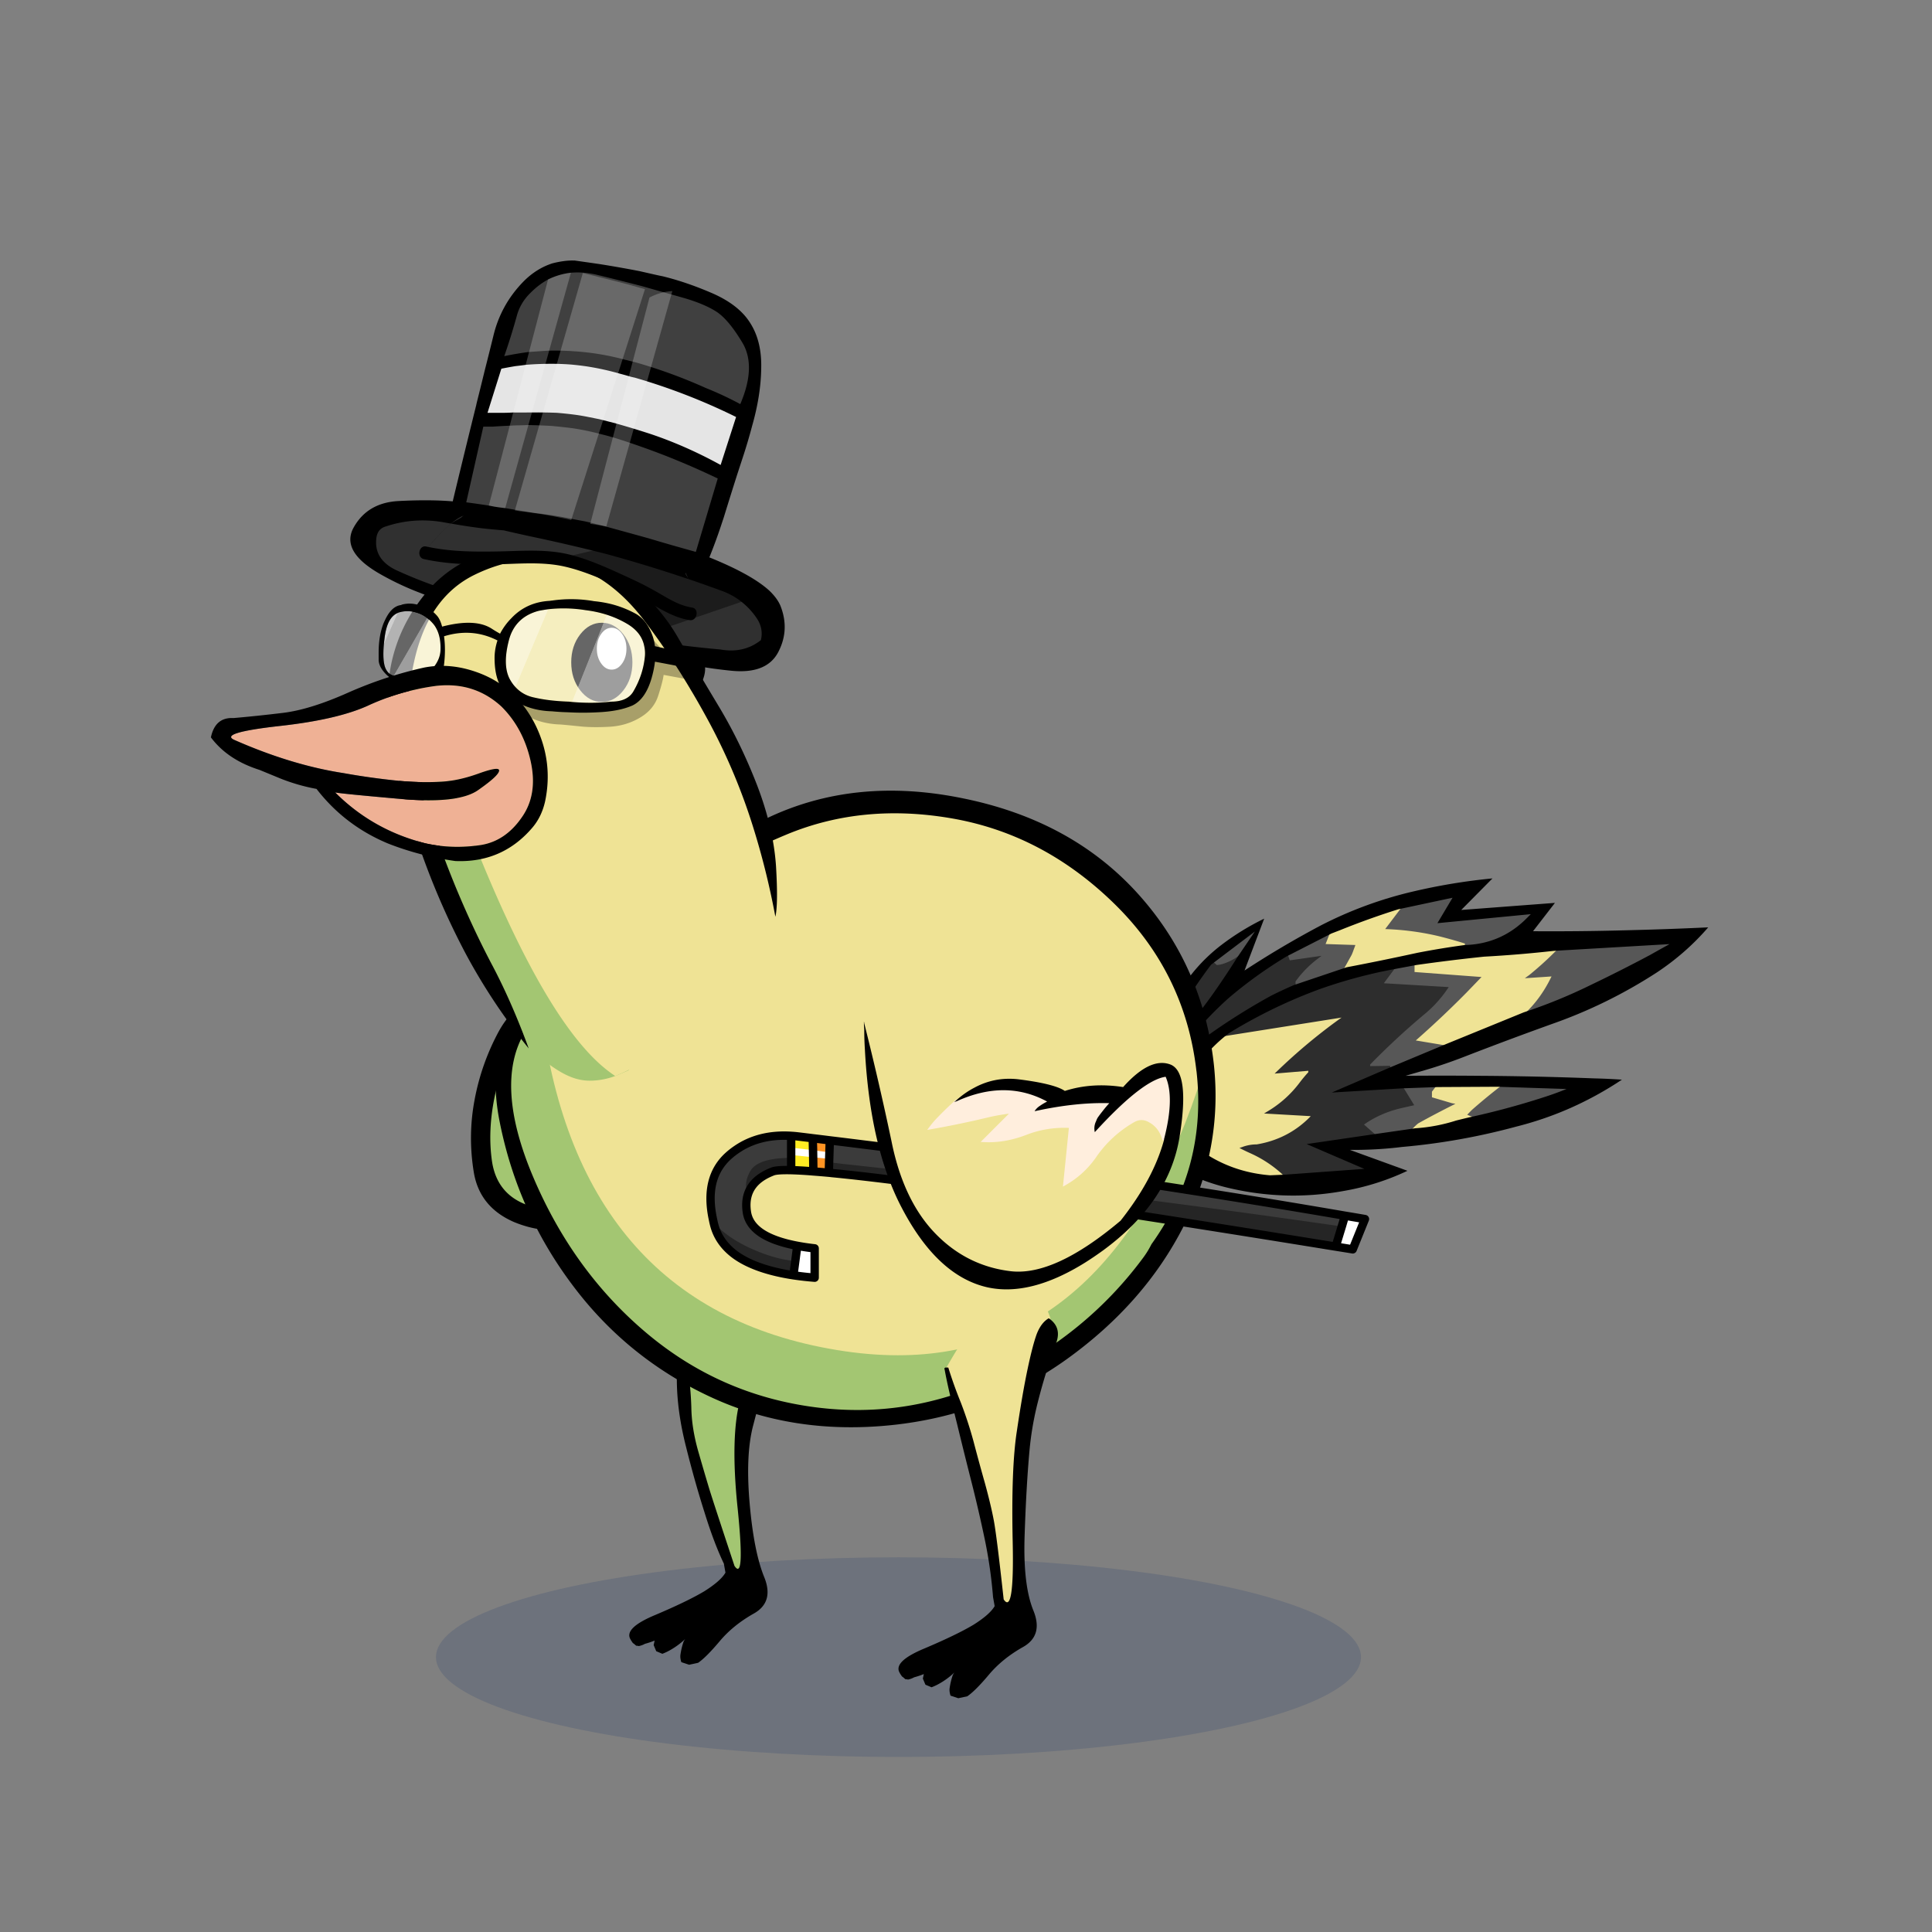 <?xml version="1.0" encoding="utf-8"?>
<svg xmlns="http://www.w3.org/2000/svg" x="0" y="0" version="1.1" viewBox="0 0 300 300" xml:space="preserve">
<rect x="0" y="0" width="300" height="300" fill="#808080" stroke="none"/>
<style type="text/css">
.color__skin{fill:#efe395;}
.color__skinDark{fill:#a3c672;}
.color__skinLight{fill:#ffeedd;}
.color__beak{fill:#efb195;}
</style>
<ellipse cx="139.516" cy="257.319" rx="71.817" ry="15.5" opacity="0.15" fill="#002268"/>
<g id="Birb_Group">
<g id="Left_Wing">
<path d="m82.6 154.95-3.433 4.217-3.556 12.293-.333 11.207 3.661 5.056 8.839 1.778 7.722-2 3.45-2.6c6.768-21.177 1.318-31.16-16.35-29.951z" class="color__skinDark"/>
<path d="M82.4 154.85c-2.067 1.3-3.717 3.067-4.95 5.3a36.224 36.224 0 0 0-3.75 10.6c-.7 3.667-.75 7.383-.15 11.15.567 3.667 2.65 6.283 6.25 7.85 3.533 1.467 7.133 1.7 10.8.7 3.469-.898 6.252-2.748 8.35-5.55a17.42 17.42 0 0 1-1.65.9c-3.91 2.078-8.21 2.728-12.9 1.95-4.697-.737-7.364-3.204-8-7.4-.467-3.196-.317-6.613.45-10.25.801-3.645 2.367-7.962 4.7-12.95.418-.852.768-1.585 1.05-2.2l-.2-.1z"/>
</g>
<g id="Leg2">
<path d="M114.554 244.102c-.421 0-.714-.36-.922-.675-2.035-6.085-3.413-10.282-3.91-11.877a409.602 409.602 0 0 1-1.752-5.959c-.71-2.466-1.086-4.831-1.12-7.032-.065-2.129-.249-4.107-.543-5.876a47.647 47.647 0 0 0-1.334-5.383.498.498 0 0 1 .105-.48c4.169-4.68 9.383-7.227 15.494-7.567h.001c.248 0 .444.147.507.358a.5.5 0 0 1-.233.576 1.752 1.752 0 0 0-.782.901c-.688 1.802-1.354 4.001-1.979 6.532a863.927 863.927 0 0 1-2.603 9.613c-1.079 3.788-1.225 9.512-.436 17.015.773 7.623.474 9.125.034 9.612a.706.706 0 0 1-.527.242z" class="color__skinDark"/>
<path d="M106.8 212.6a47.974 47.974 0 0 0-1.35-5.45H105l-.15.1c0 .1.033.517.1 1.25s.117 2.717.15 5.95c.033 3.233.517 6.667 1.45 10.3.9 3.6 1.85 6.967 2.85 10.1.967 3.133 1.967 5.783 3 7.95l.25 1.4c-.5.867-1.6 1.833-3.3 2.9-1.733 1.033-4.25 2.25-7.55 3.65-3.3 1.367-4.6 2.633-3.9 3.8.067.133.15.267.25.4a.66.66 0 0 0 .3.3c.1.1.217.2.35.3.133 0 .267.017.4.05.333-.067.65-.183.95-.35.5-.133 1-.3 1.5-.5l-.15.7.4.95.95.4c.267-.1.533-.217.8-.35a11.692 11.692 0 0 0 2.75-1.95c-.1.133-.183.267-.25.4-.233.667-.4 1.367-.5 2.1-.033.333.017.7.15 1.1l1.2.4 1.4-.3c.833-.567 1.95-1.683 3.35-3.35 1.4-1.667 3.167-3.1 5.3-4.3s2.667-3.1 1.6-5.7c-1.067-2.633-1.817-6.45-2.25-11.45s-.25-9.017.55-12.05c.8-3.067 1.583-6.017 2.35-8.85.733-2.867 1.7-5.917 2.9-9.15.6-1.633.217-2.917-1.15-3.85-.167.067-.317.15-.45.25-.467.267-.8.65-1 1.15-.7 1.833-1.367 4.033-2 6.6a872.81 872.81 0 0 1-2.6 9.6c-1.1 3.867-1.25 9.6-.45 17.2.767 7.567.6 10.517-.5 8.85-2.1-6.333-3.383-10.25-3.85-11.75-.467-1.533-1.05-3.517-1.75-5.95s-1.067-4.733-1.1-6.9c-.067-2.166-.25-4.15-.55-5.95z"/>
</g>
<g id="Body_Group">
<g id="Tail">
<g id="Tail_Inner">
<path d="m211.003 174.582.249-.184c1.784-1.313 3.851-2.252 6.141-2.792.46-.108.93-.216 1.412-.324l-1.541-2.517 6.451-.234-.865 1.151v.331l2.985.88.386.926-.209.104a127.879 127.879 0 0 0-5.539 2.944c-.156.136-.352.314-.546.509l-.059.059-6.797.979-2.068-1.832zm15.971-1.283.241-.267c.336-.37.672-.723 1.009-1.059a92.63 92.63 0 0 1 4.122-3.421l.072-.056 10.84.353.086.481c-1.233.5-2.501.957-3.769 1.357a122.203 122.203 0 0 1-11.372 3.056l-.074.017-1.155-.461zm-14.724-8.2.071-.073a116.911 116.911 0 0 1 8.418-7.816 18.052 18.052 0 0 0 3.3-3.486l-10.115-.601 2.085-2.8 4.142-.773v.918l10.998.822-3.068 3.184a151.413 151.413 0 0 1-7.122 6.767l4.54.756-9.552 3.984-3.696.073v-.955zm24.179-8.081c1.438-1.346 2.664-2.972 3.647-4.838l-4.827.321.591-.493c.405-.338.832-.662 1.268-.964a51.085 51.085 0 0 0 3.966-3.571l.067-.067 18.095-1.055.135.469a252.472 252.472 0 0 0-3.047 1.698 244.555 244.555 0 0 1-9.314 4.708 81.92 81.92 0 0 1-10.331 4.212l-.25-.42zm-35.785-4.739.053-.074a16.78 16.78 0 0 1 2.748-3.03l-3.516.502-.434-1.302 7.729-3.948-.661 1.685 4.569.149-.093.311c-.102.34-.221.68-.356 1.021-.099.294-.218.602-.354.91l-1.057 1.904-8.544 2.883-.084-1.011zm-13.031-2.463 7.085-5.366.358.34-2.75 4.05c-.886.96-1.982 1.457-3.285 1.507a.722.722 0 0 0-.095.079l-.143.143-1.17-.753zm39.712-2.828a71.294 71.294 0 0 0-4.086-1.146 41.947 41.947 0 0 0-8.646-1.093l-.489-.011 2.852-3.764 9.101-1.939-2.39 4.018 14.704-1.419-1.095 1.092c-2.699 2.734-6.021 4.172-9.869 4.273l-.042.001-.04-.012z" fill="#575757"/>
<path d="M197.18 182.749c-4.06-.335-7.735-1.663-10.925-3.946-3.834-2.704-4.685-6.143-2.525-10.22 1.708-3.314 4.036-6.118 6.918-8.331l.051-.039 17.964-2.76 1.347-.003-.667.456c-.632.433-1.263.88-1.894 1.345a87.378 87.378 0 0 0-8.165 6.842l4.367-.364v.97l-.067.072a21.342 21.342 0 0 0-1.335 1.582 17.588 17.588 0 0 1-4.358 4.143l6.777.387-.69.695c-2.356 2.491-5.314 4.047-8.785 4.62a6.225 6.225 0 0 0-1.4.161c.151.071.305.143.462.214a19.011 19.011 0 0 1 5.47 3.647l.423.405-2.95.125-.018-.001zm22.393-7.726c.206-.206.411-.395.616-.565 1.787-1.012 4.009-2.157 5.811-3.062l-.534-.09-3.116-.919v-.87l.726-.966 10.156-.055-.577.451a92.361 92.361 0 0 0-4.089 3.391 28.99 28.99 0 0 0-.736.765l1.146.458-.767.183c-.699.167-1.382.333-2.048.499a26.687 26.687 0 0 1-6.395 1.208l-.66.041.467-.469zm-40.164-7.84 2.199-7.9.491.067c0 .455.091.853.271 1.181.178.278.37.42.58.42h.421l-3.501 6.42-.461-.188zm1.977-.712 3.414-5.655 3.497-.396-6.522 6.358-.389-.307zm38.455-4.91.395-.348a150.987 150.987 0 0 0 7.487-7.089l2.327-2.414-10.399-.777v-1.299l.215-.031c3.491-.499 7.044-.937 10.56-1.301 3.618-.199 7.247-.502 10.797-.9l.71-.08-.505.505a51.76 51.76 0 0 1-4.02 3.618c-.214.148-.422.3-.625.453l4.137-.275-.195.39c-1.042 2.084-2.372 3.892-3.953 5.371l-12.142 4.975-4.789-.798zm-9.96-13.282c.121-.273.234-.566.332-.858.093-.232.175-.458.249-.681l-4.624-.151.72-1.832 1.402-.54a122.37 122.37 0 0 1 9.064-3.255l.748-.236-2.681 3.538c2.808.095 5.586.462 8.266 1.093 1.47.367 2.854.755 4.118 1.155l-.042.486c-2.453.332-4.904.735-7.286 1.198a433.135 433.135 0 0 1-11.001 2.25l-.525.101 1.26-2.268z" class="color__skin"/>
<path d="M199.377 182.581a18.516 18.516 0 0 0-5.328-3.553 29.738 29.738 0 0 1-1.061-.505l-.529-.265.558-.195a6.457 6.457 0 0 1 2.134-.363c3.279-.545 6.112-2.02 8.383-4.383l-7.255-.414.692-.417a17.084 17.084 0 0 0 4.879-4.436c.42-.549.856-1.068 1.301-1.55v-.229l-5.23.437.506-.487a88.098 88.098 0 0 1 8.726-7.372c.389-.286.777-.566 1.165-.84l-19.025 3.015 1.376-.786a71.162 71.162 0 0 1 3.914-2.259 78.865 78.865 0 0 1 10.232-4.614 77.35 77.35 0 0 1 11.289-3.061l.631-.121-1.857 2.495 10.078.598-.248.364a18.51 18.51 0 0 1-3.649 3.954 116.567 116.567 0 0 0-8.308 7.707v.244l3.096-.046.103.479-7.741 3.337 9.628-.575 1.762 2.877-.343.076c-.6.133-1.182.266-1.747.398-2.116.499-4.035 1.349-5.707 2.527l1.919 1.7-9.908 1.449 8.138 3.501-.08.479-12.411.909-.083-.075zM182.95 161.45c-.39 0-.729-.224-1.011-.665-.229-.418-.34-.896-.34-1.436v-.06l.026-.053c.305-.606.628-1.185.962-1.72a87.975 87.975 0 0 1 5.262-7.868l.14-.186.136-.099c.035-.024.281.01.281.01l.537.475c1.208-.032 3.219-1.106 4.011-1.963l-.643.946a124.951 124.951 0 0 1-2.255 3.457 92.153 92.153 0 0 1-6.917 9.073l-.075.087h-.114zm1.808-.559a58.22 58.22 0 0 1 5.774-6.026 68.041 68.041 0 0 1 9.139-6.579l.268-.161.332.998 4.936-.705-.754.58a16.175 16.175 0 0 0-3.295 3.422l.057.689-.165.07a66.587 66.587 0 0 0-3.537 1.644 99.444 99.444 0 0 0-9.767 6.13l-.053.038-3.33.377.395-.477z" fill="#2D2D2D"/>
<path d="M219.35 138.45a62.023 62.023 0 0 0-14.25 5.25 147.32 147.32 0 0 0-11.85 7l3.05-8.05a39.361 39.361 0 0 0-6.6 4.05c-2.833 2.167-5.1 4.75-6.8 7.75-1.8 3.133-3.1 6.45-3.9 9.95-.9 3.8-1.333 7.583-1.3 11.35v2.2c3.767 3.1 7.967 5.233 12.6 6.4 6.067 1.5 12.15 1.7 18.25.6 3.5-.6 6.833-1.65 10-3.15l-8.95-3.25a60.702 60.702 0 0 0 8.1-.45 101.397 101.397 0 0 0 17.7-3.15c5.867-1.467 11.35-3.9 16.45-7.3a96.705 96.705 0 0 0-4.35-.2 535.472 535.472 0 0 0-17.95-.4c-3.733-.033-7.5-.033-11.3 0l3.1-.9a74.744 74.744 0 0 0 6-2.05A590.178 590.178 0 0 1 241 159c5.7-2 11.1-4.65 16.2-7.95 3.033-2 5.717-4.35 8.05-7.05-4.233.2-8.45.35-12.65.45-4.867.133-9.717.183-14.55.15l3.4-4.4-14.55 1.1 4.85-4.9c-4.167.4-8.3 1.083-12.4 2.05m-11.3 6a121.83 121.83 0 0 1 9.05-3.25l8.45-1.8-2.35 3.95 14.5-1.4-.6.6c-2.667 2.7-5.9 4.1-9.7 4.2-2.467.333-4.9.733-7.3 1.2-3.667.8-7.333 1.55-11 2.25l-8.15 2.75c-1.167.5-2.35 1.05-3.55 1.65a98.817 98.817 0 0 0-9.8 6.15l-6 5.85 3.35-5.55a57.535 57.535 0 0 1 5.75-6 67.24 67.24 0 0 1 9.1-6.55l6.95-3.55 1.3-.5m-15.95 4.25a120.195 120.195 0 0 1-2.25 3.45 91.576 91.576 0 0 1-6.9 9.05l-3.3 6.05 2.2-7.9c.3-.6.617-1.167.95-1.7 1.6-2.7 3.35-5.317 5.25-7.85l6.8-5.15-2.75 4.05m-1.3 11.75a70.088 70.088 0 0 1 3.9-2.25 78.096 78.096 0 0 1 10.2-4.6 76.782 76.782 0 0 1 11.25-3.05l3.75-.7c3.5-.5 7.017-.933 10.55-1.3 3.633-.2 7.233-.5 10.8-.9l18-1.05c-1.033.567-2.05 1.133-3.05 1.7a243.8 243.8 0 0 1-9.3 4.7 81.44 81.44 0 0 1-10.3 4.2l-12 4.9-8.75 3.65-9.05 3.9 10.9-.65 5.5-.2 9.3-.05 10.75.35c-1.233.5-2.483.95-3.75 1.35a121.113 121.113 0 0 1-11.35 3.05c-.7.167-1.383.333-2.05.5a26.322 26.322 0 0 1-6.35 1.2l-6.6.95-10.25 1.5 8.95 3.85-12.3.9c-.767.033-1.55.067-2.35.1-4.033-.333-7.633-1.633-10.8-3.9-3.733-2.633-4.55-5.933-2.45-9.9 1.7-3.3 3.983-6.05 6.85-8.25z"/>
</g>
</g>
<g id="Body">
<path d="M133.105 219.945c-2.236 0-4.519-.152-6.787-.453-9.945-1.319-18.882-5.264-26.563-11.726-7.652-6.438-13.649-14.672-17.826-24.474-4.247-9.966-4.68-17.891-1.288-23.556.939-1.577 2.096-3.201 3.438-4.823l1.508-1.825.256 2.354c3.303 30.361 18.264 47.932 44.467 52.222 3.14.519 6.203.781 9.104.781h.004c21.288-.002 36.572-14.248 45.427-42.345l1.948.19c1.112 10.018-1.288 19.246-7.136 27.429-.417.824-.909 1.61-1.462 2.337-5.898 7.92-13.592 14.212-22.86 18.694-7.181 3.448-14.659 5.195-22.23 5.195.001 0 .001 0 0 0z" class="color__skinDark"/>
<path d="M139.419 210.445c-3.012 0-6.186-.271-9.432-.808-27.198-4.453-42.719-22.614-46.131-53.979l-.046-.422.271-.326c3.374-4.056 8.093-8.318 14.027-12.667 7.625-5.652 15.569-10.217 23.606-13.566 5.396-2.249 11.183-3.389 17.2-3.389 3.061 0 6.245.295 9.463.877 9.491 1.729 18.044 6.278 25.422 13.52 7.366 7.23 11.721 16.06 12.943 26.245.013.108.082.543.082.543l-.071.228c-9.147 29.025-25.074 43.744-47.334 43.744-.001 0 .001 0 0 0z" class="color__skin"/>
<path d="M188.05 162.2c-1.567-9.1-5.467-17.033-11.7-23.8-6.833-7.4-15.8-12.217-26.9-14.45-11.1-2.267-21.183-1.25-30.25 3.05-2.7 2.033-6.117 4.333-10.25 6.9a271.82 271.82 0 0 0-21.85 14.95c-8.4 6.267-11.583 14.65-9.55 25.15 1.867 9.567 5.75 18.217 11.65 25.95 5.633 7.4 12.7 13.067 21.2 17s17.817 5.383 27.95 4.35c10.1-1.033 19.2-4.45 27.3-10.25 8.067-5.8 14.133-12.717 18.2-20.75 4.005-7.95 5.555-16.25 4.65-24.9a49.781 49.781 0 0 0-.45-3.2m-2.3 3.85c.015.126.032.243.05.35 1.093 9.836-1.24 18.77-7 26.8-.4.8-.867 1.55-1.4 2.25-5.833 7.833-13.333 13.967-22.5 18.4-9.167 4.4-18.65 5.95-28.45 4.65-9.8-1.3-18.483-5.133-26.05-11.5s-13.417-14.4-17.55-24.1c-4.133-9.7-4.583-17.25-1.35-22.65.918-1.542 2.034-3.109 3.35-4.7 3.337-4.012 7.954-8.179 13.85-12.5 7.6-5.633 15.4-10.117 23.4-13.45 8-3.333 16.7-4.15 26.1-2.45 9.333 1.7 17.633 6.117 24.9 13.25 7.233 7.1 11.45 15.65 12.65 25.65z"/>
</g>
<g id="Head_Group">
<g id="Head_Group_Inner">
<g class="Crown">
<polygon points="99.111,43.111 89.333,41.444 81.778,44.222 77.889,51.667 71.222,79.111 60.667,78.889 56.333,83.889 59.333,88.556 69.444,92.778 111.667,102.778 118.111,100.556 120.556,95.889 115.222,91 109,89.222 109.444,85.222 117.111,60.667 116.667,52.444 110.333,46.111" fill="#303030"/>
<path d="m97.993 98.842-23.242-5.848a72.466 72.466 0 0 1-4.397-.899 90.303 90.303 0 0 1-1.916-.604l-.673-.221 24.639-5.863c.629.132 1.164.265 1.695.4a216.597 216.597 0 0 1 17.92 5.707c1.131.398 2.159.947 3.052 1.628l.298.227-16.612 5.691c0-.001-.531-.149-.764-.218z" fill="#1C1C1C"/>
<path d="M107.996 85.893c-1.434-.4-2.851-.8-4.251-1.2a311.778 311.778 0 0 1-3.053-.901c-2.303-.64-4.602-1.273-6.895-1.898a111.679 111.679 0 0 0-3.042-.748c-.52-.095-1.054-.196-1.592-.299a66.268 66.268 0 0 0-6.234-.998l-.911-.151c-1.2-.197-2.401-.396-3.601-.6a45.946 45.946 0 0 1-1.496-.199 33.52 33.52 0 0 1-1.061-.202 191.034 191.034 0 0 0-3.486-.498l-.217-.029 2.733-12.12h1.61a86.231 86.231 0 0 1 2.642-.149l.158.2-.018-.199c.372-.034.762-.051 1.168-.051.532-.012 1.064-.029 1.592-.049 1.286.028 2.555.078 3.819.15.164.03.303.045.445.05a87.8 87.8 0 0 1 2.669.301c1.541.234 3.063.556 4.527.956a30.07 30.07 0 0 1 1.504.401c.346.097.681.198 1.004.301 2.488.793 4.965 1.669 7.361 2.604a122.701 122.701 0 0 1 8.164 3.556l.154.074-3.505 11.752-.188-.054zm6.859-22.967a52.395 52.395 0 0 0-5.33-2.491 80.457 80.457 0 0 0-10.931-3.993 69.389 69.389 0 0 1-1.396-.349 40.879 40.879 0 0 0-8.012-1.344 41.998 41.998 0 0 0-3.883-.099c-.545.025-1.093.059-1.64.099-.498.037-.999.07-1.503.1-1.26.165-2.55.383-3.821.646l-.346.072.117-.333a98.648 98.648 0 0 0 1.946-6.237c.374-1.394 1.116-2.636 2.204-3.69.865-.866 1.79-1.567 2.744-2.083a10.896 10.896 0 0 1 3.622-1.072 11.36 11.36 0 0 1 1.029-.046c.956 0 1.961.118 2.988.349 2.738.668 5.123 1.268 7.157 1.802.921.26 1.738.494 2.455.701.687.188 2.054.572 4.098 1.15 2.086.616 3.769 1.331 5.004 2.124 1.285.838 2.668 2.492 4.114 4.916 1.462 2.484 1.349 5.741-.337 9.681l-.086.201-.193-.104z" fill="#404040"/>
<path d="M111.804 72.375c-3.505-1.928-7.094-3.522-10.668-4.736a136.616 136.616 0 0 0-5.39-1.647l-.016.001a.387.387 0 0 1-.197-.081l-2.482-.619-1.49-.298a34.306 34.306 0 0 0-1.941-.348 54.524 54.524 0 0 0-3.186-.349 74.349 74.349 0 0 0-3.832-.05h-.648a70.915 70.915 0 0 1-2.257 0c-.42.028-.857.044-1.294.05h-2.975l2.267-7.223.116-.023c.734-.146 1.47-.279 2.206-.401a57.63 57.63 0 0 0 1.605-.201 45.548 45.548 0 0 1 3.075-.152 40.329 40.329 0 0 1 3.917.101c.854.075 1.716.176 2.564.301 1.371.212 2.757.499 4.121.854.368.095.737.195 1.105.301.539.142 1.075.292 1.603.451.212.052.426.102.634.146a96.076 96.076 0 0 1 15.747 6.117l.155.076-2.527 7.845-.212-.115z" fill="#E5E5E5"/>
<path d="M102.9 42.9a39.448 39.448 0 0 1-1.4-.3l-2.2-.5a179.95 179.95 0 0 0-6.25-1.1 914.092 914.092 0 0 0-3.85-.55.95.95 0 0 1-.25 0c-.5 0-.983.033-1.45.1-.594.082-1.177.199-1.75.35-1.67.545-3.17 1.495-4.5 2.85-2.333 2.4-3.883 5.217-4.65 8.45a591.407 591.407 0 0 1-1.35 5.4c-.39 1.61-.79 3.227-1.2 4.85-.037.15-.07.3-.1.45a2083.606 2083.606 0 0 0-3.65 14.95c-2.4-.2-5.2-.217-8.4-.05s-5.517 1.517-6.95 4.05c-1.433 2.5-.067 4.933 4.1 7.3a44.333 44.333 0 0 0 6.15 2.9 54.504 54.504 0 0 0 7.4 2.35c.233.033.483.083.75.15l21.2 5.45c.151.04.301.074.45.1 2.28.624 4.98 1.358 8.1 2.2 3.3.867 6.783 1.483 10.45 1.85s6.1-.6 7.3-2.9c1.2-2.3 1.317-4.683.35-7.15-.311-.767-.878-1.55-1.7-2.35-1.846-1.698-4.963-3.431-9.35-5.2a84.665 84.665 0 0 0 2.05-5.65c.071-.202.137-.402.2-.6a713.676 713.676 0 0 1 2.05-6.55c.283-.864.567-1.731.85-2.6a86.609 86.609 0 0 0 1.5-5.05c.895-3.14 1.362-6.106 1.4-8.9.071-2.758-.479-5.075-1.65-6.95-1.135-1.88-3.069-3.43-5.8-4.65-2.703-1.181-5.32-2.081-7.85-2.7m-10.3-.25c2.733.667 5.117 1.267 7.15 1.8.917.259 1.734.493 2.45.7.689.189 2.056.572 4.1 1.15 2.073.612 3.723 1.312 4.95 2.1 1.263.824 2.613 2.441 4.05 4.85 1.435 2.436 1.318 5.603-.35 9.5a52.045 52.045 0 0 0-5.35-2.5 80.284 80.284 0 0 0-10.95-4 77.342 77.342 0 0 1-1.4-.35h-.05a39.752 39.752 0 0 0-8-1.35c-1.3-.094-2.6-.127-3.9-.1-.552.026-1.102.06-1.65.1-.497.037-.997.07-1.5.1a52.328 52.328 0 0 0-3.85.65c.7-2 1.35-4.083 1.95-6.25.367-1.367 1.083-2.567 2.15-3.6.858-.858 1.758-1.542 2.7-2.05a10.74 10.74 0 0 1 3.55-1.05c1.25-.112 2.567-.012 3.95.3m-12.55 14.2a58.72 58.72 0 0 0 1.6-.2 43.955 43.955 0 0 1 3.05-.15 40.407 40.407 0 0 1 3.9.1c.854.075 1.704.175 2.55.3 1.368.211 2.735.495 4.1.85.367.095.734.195 1.1.3.541.142 1.075.292 1.6.45.224.055.441.105.65.15a95.41 95.41 0 0 1 15.7 6.1l-2.4 7.45c-3.531-1.943-7.098-3.526-10.7-4.75a135.102 135.102 0 0 0-5.4-1.65.231.231 0 0 1-.15-.05l-2.55-.65a662.87 662.87 0 0 0-1.5-.3 35.036 35.036 0 0 0-1.95-.35 55.308 55.308 0 0 0-3.2-.35 76.298 76.298 0 0 0-3.85-.05c-.21-.004-.427-.004-.65 0-.751.012-1.501.012-2.25 0a24.51 24.51 0 0 1-1.3.05h-2.7l2.15-6.85a66.318 66.318 0 0 1 2.2-.4m-.9 9.25c.057.002.107.002.15 0 .367-.033.75-.05 1.15-.05.538-.013 1.071-.029 1.6-.05 1.271.028 2.538.078 3.8.15.146.029.297.045.45.05.879.086 1.762.186 2.65.3a39.86 39.86 0 0 1 4.5.95c.512.123 1.012.256 1.5.4.346.097.679.197 1 .3 2.497.796 4.947 1.663 7.35 2.6a121.739 121.739 0 0 1 8.15 3.55l-3.4 11.4c-1.433-.4-2.85-.8-4.25-1.2a341.38 341.38 0 0 1-3.05-.9 1458.12 1458.12 0 0 0-6.9-1.9 109.53 109.53 0 0 0-3.05-.75c-.529-.097-1.062-.197-1.6-.3a65.919 65.919 0 0 0-6.25-1l-.9-.15c-1.2-.197-2.4-.397-3.6-.6-.5-.058-1-.125-1.5-.2-.347-.06-.697-.127-1.05-.2a196.42 196.42 0 0 0-3.5-.5l2.65-11.75h1.45c.89-.064 1.773-.114 2.65-.15M59.9 81.75c3-1 6.083-1.2 9.25-.6 1.956.365 3.905.665 5.85.9 1.067.117 2.134.217 3.2.3 1.567.367 3.05.7 4.45 1 3.268.688 6.535 1.438 9.8 2.25.535.131 1.068.265 1.6.4a215.905 215.905 0 0 1 17.9 5.7c1.12.395 2.12.929 3 1.6a10.985 10.985 0 0 1 2.45 2.55c.8 1.1 1.05 2.283.75 3.55-1.767 1.4-3.867 1.883-6.3 1.45a171.92 171.92 0 0 1-8-.9 42.602 42.602 0 0 1-5.1-1.1 28.582 28.582 0 0 1-.7-.2L74.8 92.8c-1.533-.267-3-.567-4.4-.9a93.503 93.503 0 0 1-1.9-.6 71.935 71.935 0 0 1-7.05-2.8c-2.3-1.133-3.3-2.8-3-5 .133-.933.617-1.517 1.45-1.75z"/>
<path d="M100.15 44.9c-.733-.2-1.567-.433-2.5-.7a440.242 440.242 0 0 0-7.15-1.8L79.95 79.25c.3.067.6.117.9.15 2.1.233 4.183.567 6.25 1 .533.1 1.067.217 1.6.35l11.45-35.85m-11.5-2.55a10.738 10.738 0 0 0-3.55 1.05l-9.2 35.1c.353.073.703.14 1.05.2.5.075 1 .142 1.5.2l10.2-36.55m15.75 2.85a7.785 7.785 0 0 0-1.8.3c-.6.167-1.183.4-1.75.7l-9.2 35.15c.333.033.667.083 1 .15.5.067 1 .15 1.5.25L104.4 45.2z" fill="#FDFDFD" fill-opacity="0.22"/>
</g>
<g id="Head">
<path d="M91.577 167.806c-3.228 0-5.784-2.026-9.261-4.832l-.216-.174-.095-.261c-1.71-4.67-4.42-8.33-6.39-12.073-2.039-3.844-4.004-8.045-5.839-12.483-1.834-4.469-3.761-9.792-5.727-15.822-2.014-6.178-2.258-12.782-.726-19.628l.124-.552 1.792-.597.312.957c11.58 35.531 21.899 56.657 30.672 62.791l1.471 1.028-1.648.71a11.267 11.267 0 0 1-4.469.936z" class="color__skinDark"/>
<path d="M95.077 166.77c-9.184-6.421-19.365-26.985-31.115-62.853l-1.014.338.375-1.718c.05-.227.102-.452.156-.674 1.591-6.617 4.918-11.182 9.889-13.564 3.281-1.584 6.569-2.388 9.769-2.388 1.698 0 3.405.227 5.072.674 4.767 1.288 9.053 4.421 12.74 9.314 3.58 4.717 7.006 10.111 10.183 16.028a94.396 94.396 0 0 1 6.824 16.377c1.438 4.649 1.547 9.158 2.383 13.709l.062.337-.158.304c-5.774 11.138-13.219 19.388-24.19 24.211l-.515.227-.461-.322z" class="color__skin"/>
<path d="M65.75 92.55c-3.667 4.633-5.517 9.933-5.55 15.9 0 3.933.5 7.817 1.5 11.65a155.58 155.58 0 0 0 3.95 12.9 116.797 116.797 0 0 0 6.75 15.25c2.767 5.133 6 9.983 9.7 14.55-1.733-4.733-3.6-9-5.6-12.8-2.033-3.833-3.967-7.967-5.8-12.4-1.833-4.467-3.733-9.717-5.7-15.75-1.967-6.033-2.2-12.4-.7-19.1.048-.219.098-.436.15-.65 1.526-6.343 4.642-10.643 9.35-12.9 4.833-2.333 9.55-2.883 14.15-1.65 4.567 1.233 8.633 4.217 12.2 8.95 3.567 4.7 6.933 10 10.1 15.9a92.842 92.842 0 0 1 6.75 16.2 119.834 119.834 0 0 1 3.4 13.75c.3-1.3.333-3.917.1-7.85-.267-3.967-1.25-8.167-2.95-12.6-1.733-4.467-3.75-8.6-6.05-12.4a1072.86 1072.86 0 0 1-6.4-10.8c-1.967-3.367-4.967-6.683-9-9.95-4.033-3.3-9.217-4.617-15.55-3.95-6.333.667-11.267 3.25-14.8 7.75z"/>
</g>
<g class="Eye">
<path d="M96.8 107.2c.933-1.2 1.4-2.65 1.4-4.35s-.467-3.15-1.4-4.35c-.933-1.2-2.05-1.8-3.35-1.8-1.3 0-2.417.6-3.35 1.8-.933 1.2-1.4 2.65-1.4 4.35s.467 3.15 1.4 4.35c.933 1.2 2.05 1.8 3.35 1.8 1.3 0 2.417-.6 3.35-1.8z"/>
<path d="M96.598 103.029c.452-.634.678-1.4.678-2.299s-.226-1.665-.678-2.299-.993-.951-1.622-.951c-.629 0-1.17.317-1.622.951-.452.634-.678 1.4-.678 2.299s.226 1.665.678 2.299c.452.634.993.951 1.622.951.629 0 1.17-.317 1.622-.951z" fill="#FFFFFF"/>
<path d="M94.9 108.95c1.633 0 2.767-.5 3.4-1.5 1.067-1.8 1.683-3.683 1.85-5.65a5.009 5.009 0 0 0-.1-1.4c-.264-1.47-1.164-2.654-2.7-3.55a15.488 15.488 0 0 0-3.15-1.4L88.8 109c2.193.186 4.226.169 6.1-.05M85.15 94.6c-.498.068-.998.151-1.5.25-2.138.563-3.588 1.796-4.35 3.7-.14.366-.256.75-.35 1.15-.633 2.6-.517 4.6.35 6 .23.386.48.72.75 1l5.1-12.1m-23.55.65c-.575.297-1.025.83-1.35 1.6-.263.635-.446 1.418-.55 2.35-.039.316-.073.616-.1.9l2.2-4.95c-.06.037-.127.07-.2.1m2.7 9.8c1.3-.027 2.3-.493 3-1.4.7-.867 1.067-1.767 1.1-2.7.052-1.384-.181-2.534-.7-3.45a3.61 3.61 0 0 0-.45-.65 5.883 5.883 0 0 0-.95-.9l-5.2 9c.835.088 1.902.121 3.2.1z" fill="#FFFFFF" fill-opacity="0.62"/>
<path d="M82.9 108.3c1.567.367 3.383.583 5.45.65.149.015.299.031.45.05l5.4-13.55a18.07 18.07 0 0 0-3.25-.7 21.35 21.35 0 0 0-5.8-.15l-5.1 12.1c.765.826 1.716 1.359 2.85 1.6M66.3 95.95a4.747 4.747 0 0 0-1.7-.85c-.955-.277-1.889-.261-2.8.05l-2.2 4.95c-.143 1.699-.059 2.915.25 3.65.269.614.669.997 1.2 1.15l.05.05 5.2-9z" fill="#FFFFFF" fill-opacity="0.4"/>
<path d="M65.15 94a4.567 4.567 0 0 0-2.8-.1c-.013.027-.029.043-.05.05-.967.1-1.783.833-2.45 2.2-.105.215-.205.432-.3.65-.472 1.227-.722 2.627-.75 4.2-.004.293-.004.809 0 1.55.04.743.473 1.509 1.3 2.3.826.785 2.459 1.119 4.9 1 2.439-.08 3.756-.963 3.95-2.65.188-1.587.188-3.054 0-4.4 2.915-.899 5.682-.682 8.3.65a8.894 8.894 0 0 0-.45 2.45c-.033 1.967.283 3.533.95 4.7.567.833 1.067 1.4 1.5 1.7a.496.496 0 0 1 .1.1c1.762 1.302 3.879 1.985 6.35 2.05.815.079 1.631.129 2.45.15 1.581.088 3.165.088 4.75 0 2.167-.1 3.933-.45 5.3-1.05 1.4-.667 2.417-2.167 3.05-4.5.216-.806.366-1.573.45-2.3.031.002.831.152 2.4.45 1.218.223 2.318.489 3.3.8l.05.05c.237.588.27 1.088.1 1.5a6.496 6.496 0 0 0-.35 1.15c-.035.339.198.639.7.9.347-.151.713-.718 1.1-1.7.424-.955.574-1.822.45-2.6-.123-.742-.473-1.192-1.05-1.35a35.186 35.186 0 0 0-1.6-.45l-5.05-1.15h-.05a7.969 7.969 0 0 0-.3-1.4c-.567-1.7-1.433-2.9-2.6-3.6a16.095 16.095 0 0 0-3.9-1.55 18.478 18.478 0 0 0-2.65-.45 20.637 20.637 0 0 0-6.5-.1 5.824 5.824 0 0 0-.4.05c-2.4.133-4.383 1.033-5.95 2.7a9.804 9.804 0 0 0-1.75 2.4 20.097 20.097 0 0 1-1.25-.75c-1.71-1.129-4.293-1.246-7.75-.35-.199-.754-.465-1.321-.8-1.7a5.647 5.647 0 0 0-1-.9 4.203 4.203 0 0 0-1.7-.7m2.1 2.85c.18.209.331.426.45.65.519.916.752 2.066.7 3.45-.033.933-.4 1.833-1.1 2.7-.7.906-1.7 1.373-3 1.4-1.298.021-2.365-.013-3.2-.1l-.05-.05c-.531-.153-.931-.536-1.2-1.15-.309-.735-.393-1.951-.25-3.65.027-.284.061-.584.1-.9.104-.932.287-1.715.55-2.35.325-.77.775-1.303 1.35-1.6.073-.03.14-.064.2-.1.911-.311 1.845-.327 2.8-.05a4.763 4.763 0 0 1 1.7.85c.336.251.652.551.95.9m16.4-2a25.768 25.768 0 0 1 1.5-.25 21.35 21.35 0 0 1 5.8.15 18.07 18.07 0 0 1 3.25.7c1.134.364 2.184.83 3.15 1.4 1.536.896 2.436 2.08 2.7 3.55.098.439.131.905.1 1.4-.167 1.967-.783 3.85-1.85 5.65-.633 1-1.767 1.5-3.4 1.5-1.874.219-3.907.235-6.1.05a18.2 18.2 0 0 0-.45-.05c-2.067-.067-3.883-.283-5.45-.65-1.135-.241-2.085-.775-2.85-1.6-.27-.28-.52-.614-.75-1-.867-1.4-.983-3.4-.35-6 .094-.4.21-.784.35-1.15.762-1.904 2.212-3.137 4.35-3.7z"/>
<path d="M80.6 110.35a.57.57 0 0 0 .15.1c1.733 1.3 3.833 1.983 6.3 2.05.804.068 1.837.168 3.1.3 1.282.129 2.782.145 4.5.05 1.725-.099 3.291-.565 4.7-1.4 1.436-.834 2.386-1.967 2.85-3.4.466-1.432.749-2.515.85-3.25.033 0 .85.15 2.45.45.682.133 1.832.316 3.45.55.287-.8-.213-1.6-1.5-2.4l-4.35-1h-.05a8.705 8.705 0 0 0-.3-1.4c-.161-.483-1.024-1.2-1.229-1.617l-.071 3.317c.064.359-.002 1.059-.2 2.1-.206 1.081-.823 2.231-1.85 3.45-.99 1.215-2.54 1.899-4.65 2.05a52.506 52.506 0 0 1-3.5.2 30.526 30.526 0 0 1-3.45 0 65.204 65.204 0 0 1-3.55-.3c-1.133-.132-2.067-.599-2.8-1.4a4.611 4.611 0 0 1-.75-1l-2.15-.35c.16.438.343.838.55 1.2.567.834 1.067 1.4 1.5 1.7z" fill-opacity="0.298"/>
</g>
<g class="Crown">
<path d="M66.503 84.93s3.275-3.986 5.386-4.819c2.111-.833 11.156.167 18.161 2 7.006 1.833 15.228 4.611 16.394 6.833 1.167 2.222 1.694 6.016 1.694 6.016l-3.36-.294-7.833-4.611-9.624-2.668-14.921-.609-5.897-1.848z" fill="#1C1C1C"/>
<g>
<path d="M94.099 85.807a219.284 219.284 0 0 1 12.683 3.868 9.156 9.156 0 0 0-.337-.73c-1.167-2.222-9.389-5-16.394-6.833-7.006-1.833-16.05-2.833-18.161-2-2.111.833-5.386 4.819-5.386 4.819l5.897 1.847 12.157.497 7.847-1.867c.628.131 1.163.264 1.694.399z" fill="#303030"/>
</g>
<path d="M107.473 94.343c-1.7-.258-3.19-1.086-4.695-1.969a53.864 53.864 0 0 0-4.785-2.511c-3.177-1.455-6.554-3.069-9.924-3.832-3.531-.8-7.273-.462-10.843-.401-3.698.063-7.397.035-11.047-.768-1.139-.25-1.509 1.702-.369 1.952 3.526.775 7.111.872 10.686.826 3.675-.048 7.572-.491 11.204.343 3.486.801 6.979 2.457 10.25 4.012 3 1.426 5.876 3.802 9.155 4.3 1.142.174 1.518-1.777.368-1.952zM78.2 82.35c1.567.367 3.05.7 4.45 1 3.268.688 6.535 1.438 9.8 2.25.535.131 1.068.265 1.6.4a217.98 217.98 0 0 1 12.826 3.915c-.031-.08-.062-.162-.095-.24-.106-.255-.377-.476-.337-.73.432-2.778-9.189-5.694-16.194-7.528-7.006-1.833-16.5-3.5-18.361-1.306-.388.458-1.198.664-1.836 1.193 1.653.292 3.302.547 4.947.746 1.067.117 2.134.217 3.2.3z"/>
</g>
<g id="Beak">
<path d="M43.25 112.75c-6.203.709-8.487 1.425-6.85 2.15 5.9 2.6 11.55 4.317 16.95 5.15 2.767.5 5.633.9 8.6 1.2 2.297.201 4.38.251 6.25.15 1.905-.071 3.955-.505 6.15-1.3 2.198-.79 3.248-.924 3.15-.4-.067.521-1.134 1.504-3.2 2.95-2.032 1.476-6.099 1.943-12.2 1.4-6.066-.535-9.416-.868-10.05-1 3.9 3.9 8.567 6.533 14 7.9 2.833.633 5.733.717 8.7.25 2.501-.429 4.584-1.846 6.25-4.25 1.697-2.378 2.164-5.295 1.4-8.75-.763-3.418-2.279-6.251-4.55-8.5-2.8-2.567-6.167-3.633-10.1-3.2a36.704 36.704 0 0 0-10.35 2.95c-3.232 1.528-7.949 2.628-14.15 3.3z" class="color__beak"/>
<path d="M36.25 111.5c-1.894-.1-3.061.9-3.5 3 1.731 2.32 4.248 4.004 7.55 5.05l3.4 1.4c1.8.7 3.617 1.217 5.45 1.55 2.933 3.8 6.65 6.633 11.15 8.5 3.333 1.3 6.8 2.2 10.4 2.7 4.8.2 8.75-1.483 11.85-5.05 1.033-1.167 1.733-2.583 2.1-4.25.833-4 .367-7.867-1.4-11.6-2.267-4.7-5.917-7.683-10.95-8.95-2.167-.533-4.3-.6-6.4-.2-4.067.9-8.05 2.217-11.95 3.95-3.9 1.733-7.25 2.767-10.05 3.1-2.767.334-5.317.6-7.65.8m.15 3.4c-1.637-.725.647-1.441 6.85-2.15 6.201-.672 10.918-1.772 14.15-3.3a36.704 36.704 0 0 1 10.35-2.95c3.933-.433 7.3.633 10.1 3.2 2.271 2.249 3.787 5.082 4.55 8.5.764 3.455.297 6.372-1.4 8.75-1.666 2.404-3.749 3.821-6.25 4.25-2.967.467-5.867.383-8.7-.25-5.433-1.367-10.1-4-14-7.9.634.132 3.984.465 10.05 1 6.101.543 10.168.076 12.2-1.4 2.066-1.446 3.133-2.429 3.2-2.95.098-.524-.952-.39-3.15.4-2.195.795-4.245 1.229-6.15 1.3-1.87.101-3.953.051-6.25-.15-2.967-.3-5.833-.7-8.6-1.2-5.4-.833-11.05-2.55-16.95-5.15z"/>
</g>
</g>
</g>
</g>
<g id="Leg1">
<path d="M156.38 249.048c-.252 0-.486-.179-.739-.561a.255.255 0 0 1-.039-.11c-.728-6.651-1.248-10.799-1.547-12.329-.297-1.549-.749-3.443-1.346-5.633a335.815 335.815 0 0 1-1.801-6.602 62.294 62.294 0 0 0-1.941-5.923 67.207 67.207 0 0 1-1.956-5.467.254.254 0 0 1 .022-.198c4.764-8.361 8.537-12.427 11.535-12.427 1.877 0 3.396 1.621 4.518 4.818a.252.252 0 0 1-.113.301c-.713.402-1.299 1.168-1.74 2.274-.427 1.149-.911 3.006-1.438 5.51-.53 2.516-1.084 5.724-1.647 9.534-.596 3.803-.813 9.575-.647 17.158.167 7.653-.339 9.075-.733 9.479a.534.534 0 0 1-.388.176z" class="color__skin"/>
<path d="M161 207.1c-.433 1.167-.917 3.017-1.45 5.55-.533 2.533-1.083 5.717-1.65 9.55-.6 3.833-.817 9.567-.65 17.2s-.3 10.617-1.4 8.95c-.733-6.7-1.25-10.817-1.55-12.35-.3-1.567-.75-3.45-1.35-5.65a336.852 336.852 0 0 1-1.8-6.6 62.38 62.38 0 0 0-1.95-5.95 66.742 66.742 0 0 1-1.95-5.45h-.45l-.15.1c0 .1.017.2.05.3.3 1.7.933 4.467 1.9 8.3a827.94 827.94 0 0 0 2.4 9.65c.7 2.8 1.35 5.633 1.95 8.5a72.542 72.542 0 0 1 1.25 8.8l.25 1.4c-.5.867-1.6 1.833-3.3 2.9-1.733 1.033-4.25 2.25-7.55 3.65-3.3 1.367-4.6 2.633-3.9 3.8.067.133.15.267.25.4a.66.66 0 0 0 .3.3c.1.1.217.2.35.3.133 0 .267.017.4.05.333-.067.65-.183.95-.35.5-.133 1-.3 1.5-.5l-.15.7.4.95.95.4c.267-.1.533-.217.8-.35a11.692 11.692 0 0 0 2.75-1.95c-.1.133-.183.267-.25.4-.233.667-.4 1.367-.5 2.1-.033.333.017.7.15 1.1l1.2.4 1.4-.3c.833-.567 1.95-1.683 3.35-3.35s3.167-3.1 5.3-4.3 2.667-3.1 1.6-5.7c-1.067-2.633-1.517-6.483-1.35-11.55s.417-9.45.75-13.15c.2-2.267.567-4.533 1.1-6.8a89.071 89.071 0 0 1 3.05-10c.6-1.633.217-2.917-1.15-3.85-.767.434-1.384 1.234-1.85 2.4z"/>
</g>
<g id="Right_Wing">
<path d="M126.48 198.649a38.886 38.886 0 0 1-3.321-.403l-.236-.039.329-2.688.337-2.363.257.048c.833.158 1.734.292 2.682.397l.222.024v5.045l-.27-.021zm83.53-4.402c-.895-.146-1.779-.297-2.653-.451l-.275-.049 1.08-3.618.516-1.664.218.039c1.035.188 2.067.371 3.099.55l.305.053-2.091 5.173-.199-.033zm-83.51-14.02-3.9-.401v-2.156l3.4.399v-.006l.5.064v.005l2.557.352-.066 1.992-2.491-.249z" fill="#FFFFFF"/>
<path d="M128.678 182.349c-.861-.076-1.66-.144-2.397-.199l-.226-.017-.063-2.46 3.007.301v.227l-.057 2.172-.264-.024zm-2.671-3.781-.065-2.101.289.034c.883.105 1.766.206 2.646.299l.23.025-.066 2.159-3.034-.416z" fill="#FF9423"/>
<path d="M126.279 182.149a61.947 61.947 0 0 0-3.435-.199l-.244-.006v-2.622l3.894.401.063 2.448-.278-.022zm-3.679-3.976v-2.104l1.177.133c.819.096 1.637.196 2.454.3l.212.027.065 2.103-3.908-.459z" fill="#FFEC23"/>
<path d="M123.164 198.247c-3.945-.584-7.026-1.659-9.16-3.194-1.725-1.274-2.85-2.885-3.346-4.789a45.065 45.065 0 0 1-.201-.805l.429-.226c1.364 1.516 3.122 2.809 5.224 3.842.251.131.495.244.735.345 2.481 1.116 4.723 1.748 6.671 1.881l.263.018-.363 2.967-.252-.039zm84.196-4.45c-39.103-6.337-65.424-10.171-78.234-11.397a13.209 13.209 0 0 0-.449-.051l-.233-.021.063-2.355.27.03c.202.021.397.038.587.048l.511.051c.416.057.813.107 1.203.151 26.65 2.863 52.677 6.127 77.359 9.701l.286.041-1.146 3.838-.217-.036zm-91.528-7.925c-.724-1.295-.639-2.74.251-4.296.855-1.469 2.903-2.213 6.262-2.276h.755v2.656s-.726-.015-.939-.015c-1.299 0-1.843.104-2.071.192-2.108.808-3.386 2.044-3.798 3.678l-.153.609-.307-.548z" fill="#252525"/>
<path d="M123.483 195.799c-2.007-.136-4.307-.782-6.835-1.921a9.68 9.68 0 0 1-.763-.356c-2.154-1.06-3.962-2.391-5.37-3.954l-.044-.049-.014-.065c-.963-4.442-.096-7.888 2.579-10.24.389-.343.799-.668 1.22-.967 2.138-1.445 4.68-2.177 7.563-2.177.343 0 .693.01 1.047.03l.236.014v3.687h-.75c-3.121.06-5.085.741-5.834 2.026-.808 1.41-.889 2.654-.248 3.802l.048.086-.023.096c-.176.717-.208 1.511-.095 2.357.194 1.209.916 2.246 2.143 3.076 1.265.851 3.117 1.511 5.506 1.961l.235.045-.366 2.565-.235-.016zm84.881-5.352c-24.675-3.572-50.696-6.836-77.341-9.698a63.127 63.127 0 0 1-1.207-.151l-.491-.049a12.187 12.187 0 0 1-.602-.05l-.223-.024v-.225l.108-3.483s3.914.506 5.723.735a1630.08 1630.08 0 0 1 74.561 11.002l.281.048-.597 1.927-.212-.032z" fill="#3B3B3B"/>
<path d="M126.5 199.051a48.794 48.794 0 0 1-3.394-.382l-.003-.001c-4.008-.61-7.14-1.719-9.31-3.292-1.817-1.33-3.002-3.016-3.522-5.012a13.427 13.427 0 0 1-.183-.809c-1.011-4.608-.108-8.188 2.683-10.644a12.39 12.39 0 0 1 1.267-.978c2.457-1.679 5.437-2.424 8.851-2.208.306.017.617.043.932.077a309.686 309.686 0 0 1 2.47.303c.876.104 1.757.212 2.635.323l.011.001c1.82.22 3.645.445 5.47.675a1611.447 1611.447 0 0 1 74.55 11.028c1.038.171 2.072.347 3.105.525a.653.653 0 0 1 .491.884l-1.9 4.7a.642.642 0 0 1-.707.398 519.666 519.666 0 0 0-2.658-.427c-39.094-6.351-65.404-10.192-78.199-11.417-.168-.022-.31-.038-.447-.051a176.26 176.26 0 0 0-2.389-.198l-.005-.001a62.076 62.076 0 0 0-3.41-.198h-.002c-1.805-.037-2.404.081-2.602.157-2.006.769-3.168 1.888-3.552 3.424l-.001.003c-.163.647-.184 1.386-.062 2.194.164 1.099.801 2.009 1.946 2.784 1.218.819 3.021 1.459 5.356 1.899h.002c.822.156 1.713.288 2.649.392a.65.65 0 0 1 .578.646v4.551a.652.652 0 0 1-.65.654zm-2.571-1.578c.617.084 1.259.156 1.921.219v-3.264a36.576 36.576 0 0 1-1.493-.218l-.188 1.448v.005l-.24 1.81zm-12.57-8.193.005.022c.045.239.101.484.166.734.442 1.698 1.462 3.141 3.029 4.288 1.881 1.365 4.6 2.357 8.085 2.952l.237-1.785.197-1.523c-2.223-.47-3.984-1.135-5.24-1.979-1.445-.977-2.287-2.211-2.505-3.669-.146-.979-.117-1.887.086-2.7v-.002c.487-1.951 1.95-3.406 4.349-4.325.29-.111.851-.251 2.401-.251h.031v-4.045c-2.867-.078-5.361.599-7.434 2.016-.393.263-.774.557-1.137.877-2.443 2.148-3.186 5.22-2.27 9.39zm96.881 3.771c.464.073.932.148 1.401.225l1.404-3.472c-.578-.1-1.155-.197-1.734-.293l-.263.896v.001l-.001.002v.001l-.002.006-.805 2.634zm-78.874-11.532c12.787 1.232 38.891 5.043 77.578 11.324l1.076-3.551a1606.373 1606.373 0 0 0-73.775-10.896c-1.59-.2-3.18-.397-4.767-.59l-.028.915v.003l-.049 1.515v.029l-.035 1.251zm-2.424-.22c.362.028.737.06 1.126.093l.031-1.164V180.2l.05-1.521v-.002l.032-1.03c-.437-.055-.873-.108-1.309-.161l.026.867v.012l.025 1.571v.007l.019 1.356zm-3.442-.228c.637.025 1.353.067 2.141.126l-.016-1.238v-.002l-.058-2.632c-.632-.079-1.263-.155-1.893-.229l-.174-.019v3.994z"/>
<path d="M158.112 197.711c-.387 0-.768-.021-1.14-.063-4.606-.538-8.611-2.532-11.902-5.925-3.319-3.419-5.629-8.255-6.866-14.374-1.26-6.002-2.178-10.136-3.736-16.335l-.268-2.114-.05-.25c1.214.675 2.499 1.562 3.48 2.577.774.808 1.658 1.929 2.625 3.332.683 1.039 1.652 1.991 2.886 2.835 1.552 1.1 3.102 1.656 4.609 1.656 1.211 0 3.745-.507 4.787-.736l-1.22.858c-.681.355-1.357.801-2.01 1.323a21.57 21.57 0 0 0-.663.553l.073.139a49.935 49.935 0 0 0-2.686 2.587c-.306.306-.6.629-.877.965a147.638 147.638 0 0 0 8.439-1.781 33.247 33.247 0 0 1 3.731-.606l.703-.074-4.589 4.589.091.001c1.84 0 3.734-.37 5.632-1.1a16.605 16.605 0 0 1 6.108-1.143c.329 0 .661.009.995.026l.262.015-.877 8.668a13.78 13.78 0 0 0 4.244-4.072 18.456 18.456 0 0 1 6.033-5.478c.439-.239.884-.358 1.324-.358s.885.119 1.319.355c1.223.629 2.039 1.691 2.423 3.156l.017.064-.018.064c-1.104 4.081-3.39 8.333-6.795 12.64-6.306 5.324-11.707 8.006-16.084 8.006 0 0 .001 0 0 0z" class="color__skin"/>
<path d="M165.975 175.138c-.236-.01-.472-.014-.706-.014-2.063 0-4.058.373-5.927 1.108-1.957.752-3.912 1.134-5.813 1.134-.23 0-.461-.006-.69-.017l-.564-.027 4.392-4.392a32.61 32.61 0 0 0-2.96.514 148.537 148.537 0 0 1-9.112 1.901l-.623.109.38-.506c.406-.541.852-1.055 1.323-1.526a50.105 50.105 0 0 1 2.71-2.609c2.599-1.192 5.078-1.776 7.428-1.776 2.392 0 4.715.604 6.907 1.793l.421.229-.428.215c-.39.194-.749.407-1.068.632-.121.077-.232.16-.333.247 3.554-.741 6.887-1.117 9.915-1.117.348 0 .691.005 1.031.015l.546.016-.368.403c-.367.4-.716.815-1.036 1.233-.267.333-.513.662-.743.991a2.514 2.514 0 0 0-.218.485 2.29 2.29 0 0 0-.254 1.052c4.832-5.232 8.361-7.942 10.782-8.278l.188-.025.076.173c.951 2.175.889 5.425-.188 9.662A.732.732 0 0 0 181 177l-.492.063c-.346-1.322-1.076-2.277-2.172-2.841-.366-.198-.729-.298-1.086-.298s-.72.1-1.081.295a17.97 17.97 0 0 0-5.864 5.324 14.296 14.296 0 0 1-4.831 4.474l-.422.239.923-9.118z" class="color__skinLight"/>
<path d="M172.25 171.3c-.367.4-.717.817-1.05 1.25a19.15 19.15 0 0 0-.75 1c-.1.167-.183.35-.25.55a2.487 2.487 0 0 0-.2 1.7c4.933-5.4 8.6-8.267 11-8.6.933 2.133.867 5.3-.2 9.5-.033.1-.05.2-.05.3-1.1 4.067-3.35 8.25-6.75 12.55-6.8 5.733-12.467 8.35-17 7.85-4.567-.533-8.483-2.483-11.75-5.85-3.3-3.4-5.567-8.15-6.8-14.25a480.695 480.695 0 0 0-4.25-18.4c0-.1-.017-.183-.05-.25v.2c0 .333.017.65.05.95 0 1.067.033 2.117.1 3.15.533 10.133 2.433 18.317 5.7 24.55 3.7 7.1 8.15 11.233 13.35 12.4 4.433.967 9.483-.317 15.15-3.85.9-.567 1.833-1.2 2.8-1.9 6.8-5 10.75-10.85 11.85-17.55 1.1-6.733.633-10.5-1.4-11.3-2.1-.8-4.55.367-7.35 3.5-3.233-.5-6.25-.3-9.05.6-1.067-.733-3.45-1.333-7.15-1.8-2.5-.3-4.833.15-7 1.35-.7.367-1.383.817-2.05 1.35-.333.267-.667.55-1 .85.133-.067.267-.117.4-.15 5.067-2.3 9.75-2.283 14.05.05-.4.2-.767.417-1.1.65-.367.233-.65.517-.85.85 4.233-.933 8.1-1.35 11.6-1.25z"/>
</g>
</g>
<style type="text/css">
@keyframes body-animation {
  0%, 100% {
	transform: translateY(0);
  }
  50% {
	transform: translateY(5px);
  }
}

#Body {
	animation: body-animation 1s cubic-bezier(0.670, 0.350, 0.355, 0.610) infinite;
}

@keyframes body-animation {
  0%, 100% {
	transform: translateY(0);
  }
  50% {
	transform: translateY(5px);
  }
}

#Tail {
	animation: body-animation 1s cubic-bezier(0.670, 0.350, 0.355, 0.610) infinite;
	animation-delay: 0.1s;
}

@keyframes tail-rotate-animation {
  0%, 100% {
	transform: rotateZ(0);
  }
  50% {
	transform: rotateZ(8deg);
  }
}

#Tail_Inner {
	animation: tail-rotate-animation 1s ease-in-out infinite;
	transform-origin: 62.6% 53.6%;
	animation-delay: 0.2s;
}

@keyframes leg-animation {
  0%, 100% {
	transform: scaleY(1);
  }
  50% {
	transform: scaleY(0.93);
  }
}

#Leg1, #Leg2 {
	animation: leg-animation 1s cubic-bezier(0.670, 0.350, 0.355, 0.610) infinite;
	transform-origin: 0% 92%;
}

@keyframes head-animation {
  0%, 100% {
	transform: translateY(0);
  }
  50% {
	transform: translateY(5px);
  }
}

#Head_Group, #Neck, #Neck_Front {
	animation: head-animation 1s cubic-bezier(0.670, 0.350, 0.355, 0.610) infinite;
	transform-origin: center bottom;
	animation-delay: 0.05s;
}

@keyframes head-rotate-animation {
  0%, 100% {
	transform: rotateZ(0);
  }
  50% {
	transform: rotateZ(2deg);
  }
}

#Head_Group_Inner {
	animation: head-rotate-animation 1s cubic-bezier(0.670, 0.350, 0.355, 0.610) infinite;
	transform-origin: 38% 46%;
	animation-delay: 0.5s;
}

@keyframes crown-animation {
  0%, 100% {
	transform: rotateZ(0deg);
  }
  50% {
	transform: rotateZ(-6deg);
  }
}

.Crown {
	animation: crown-animation 1s cubic-bezier(0.670, 0.350, 0.355, 0.610) infinite;
	animation-delay: 0.2s;
	transform-origin: 30% 30%;
}

@keyframes right-wing-animation {
  0%, 100% {
	transform: translateY(0);
  }
  50% {
	transform: translateY(5px);
  }
}

#Right_Wing {
	animation: right-wing-animation 1s cubic-bezier(0.670, 0.350, 0.355, 0.610) infinite;
	animation-delay: 0.1s;
}

@keyframes left-wing-animation {
  0%, 100% {
	transform: translateY(0);
  }
  50% {
	transform: translateY(2.5px);
  }
}

#Left_Wing {
	animation: left-wing-animation 1s cubic-bezier(0.670, 0.350, 0.355, 0.610) infinite;
	animation-delay: 0.1s;
}
</style>
</svg>
